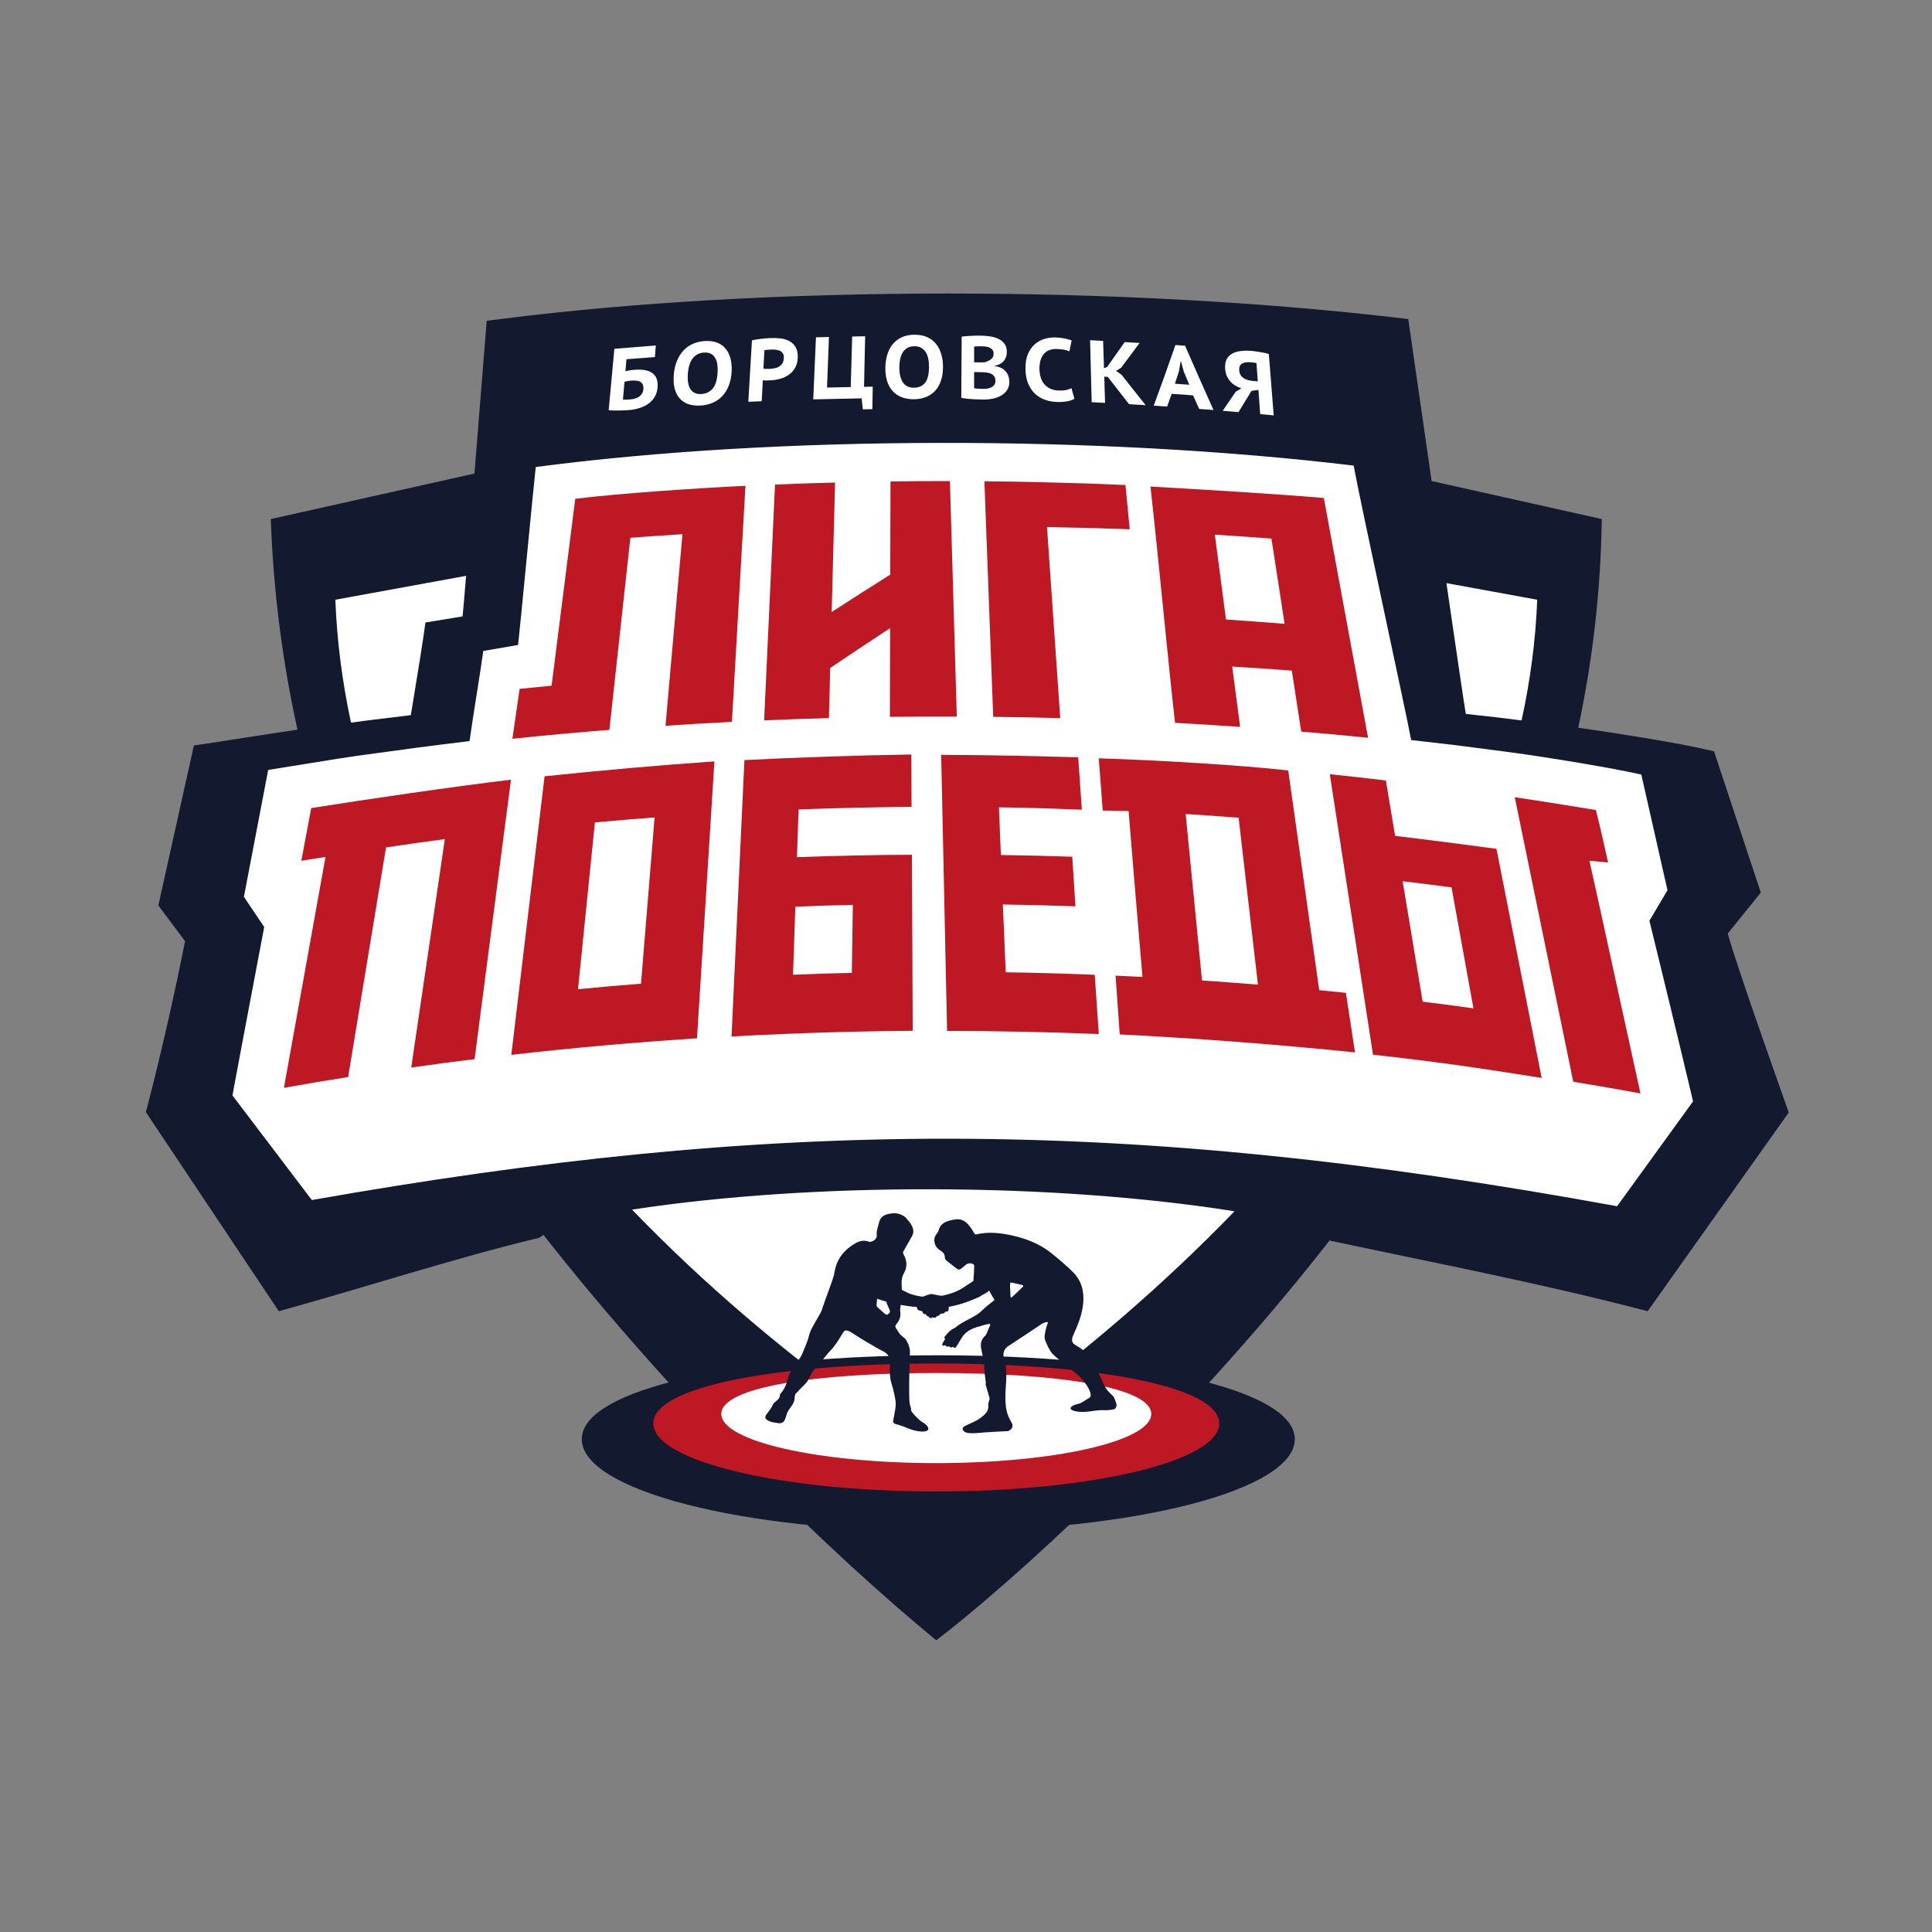 <?xml version="1.0" encoding="UTF-8" standalone="no"?>
<!-- Created with Inkscape (http://www.inkscape.org/) -->

<svg
   version="1.1"
   id="svg2"
   width="377.953"
   height="377.953"
   viewBox="0 0 377.953 377.953"
   sodipodi:docname="Logo.ai"
   xmlns:inkscape="http://www.inkscape.org/namespaces/inkscape"
   xmlns:sodipodi="http://sodipodi.sourceforge.net/DTD/sodipodi-0.dtd"
   xmlns="http://www.w3.org/2000/svg"
   xmlns:svg="http://www.w3.org/2000/svg">
  <rect x="0" y="0" width="377.953" height="377.953" fill="#808080" stroke="none"/>
  <defs
     id="defs6">
    <clipPath
       clipPathUnits="userSpaceOnUse"
       id="clipPath16">
      <path
         d="M 0,283.465 H 283.465 V 0 H 0 Z"
         id="path14" />
    </clipPath>
  </defs>
  <sodipodi:namedview
     id="namedview4"
     pagecolor="#ffffff"
     bordercolor="#000000"
     borderopacity="0.25"
     inkscape:showpageshadow="2"
     inkscape:pageopacity="0.0"
     inkscape:pagecheckerboard="0"
     inkscape:deskcolor="#d1d1d1" />
  <g
     id="g8"
     inkscape:groupmode="layer"
     inkscape:label="Logo"
     transform="matrix(1.333,0,0,-1.333,0,377.953)">
    <g
       id="g10">
      <g
         id="g12"
         clip-path="url(#clipPath16)">
        <g
           id="g18"
           transform="translate(253.563,146.539)">
          <path
             d="m 0,0 4.849,6.007 -6.867,20.734 -1.926,0.429 c -3.932,0.877 -12.266,2.214 -17.998,3.027 2.071,9.725 3.303,19.933 3.45,30.623 l -24.97,5.58 c -1.818,12.573 -3.43,23.778 -3.43,23.778 l -2.317,0.266 c -19.777,2.274 -42.312,3.475 -65.168,3.475 -23.592,0 -46.184,-1.279 -65.336,-3.697 l -2.423,-0.306 c 0,0 -0.9,-11.317 -1.796,-22.416 l -29.892,-6.68 c 0.393,-10.876 1.766,-21.167 3.919,-30.907 -2.091,-0.302 -5.068,-0.767 -7.751,-1.185 -2.056,-0.32 -3.998,-0.623 -5.254,-0.809 l -2.198,-0.324 -5.217,-23.477 3.923,-5.251 c -2.837,-14.273 -5.755,-25.082 -5.755,-25.082 l 19.511,-29.22 c 12.251,3.382 26.155,7.893 38.137,10.756 0.133,0.032 0.39,0.21 0.702,0.449 19.63,-24.992 42.278,-46.874 57.649,-59.502 10.216,7.799 35.478,30.224 57.752,58.716 0.064,-0.041 0.128,-0.079 0.203,-0.095 14.881,-3.183 30.664,-6.189 46.446,-10.323 L 8.95,-26.266 C 8.95,-26.266 1.056,-4.142 0,0"
             style="fill:#13192e;fill-opacity:1;fill-rule:nonzero;stroke:none"
             id="path20" />
        </g>
        <g
           id="g22"
           transform="translate(244.717,152.886)">
          <path
             d="m 0,0 -3.843,16.975 c -4.101,0.953 -13.747,2.521 -18.645,3.195 l -8.749,1.139 c -1.386,0.165 -2.649,0.309 -4.468,0.512 -0.765,0.09 -1.148,0.135 -1.913,0.222 -0.631,3.536 -7.55,35.317 -8.44,40.279 -37.355,4.475 -84.439,4.475 -120.033,-0.211 -0.278,-2.273 -2.318,-23.86 -2.593,-26.117 l -5.108,-0.876 c -0.594,-4.286 -1.401,-8.81 -2.012,-13.229 -2.61,-0.312 -5.214,-0.641 -7.814,-0.979 l -8.677,-1.179 c -3.021,-0.428 -10.054,-1.612 -13.064,-2.075 -0.997,-5.19 -2.276,-11.877 -3.563,-18.619 l 2.979,-4.436 c -2.777,-14.548 -4.661,-24.715 -4.661,-24.715 l 11.652,-15.35 c 67.34,11.866 118.633,12.43 191.559,-0.911 l 11.145,15.389 c -2.238,9.525 -6.403,26.511 -6.403,26.511 z m -25.042,25.373 3.627,-0.453 c 1.258,5.75 2.061,11.658 2.297,17.715 l -13.324,2.435 c 1.421,-9.766 2.614,-17.885 2.843,-19.195 1.812,-0.194 3.124,-0.338 4.557,-0.502 m -126.921,-72.242 c 22.238,-23.073 44.652,-36.313 44.652,-36.313 0,0 21.823,13.351 43.768,36.067 -26.695,4.232 -61.836,4.303 -88.42,0.246 m -41.243,71.472 c -1.254,5.834 -2.057,11.847 -2.298,18.032 l 19.192,3.507 c -0.259,-3.106 -0.449,-5.315 -0.519,-5.952 l -5.446,-0.896 -0.317,-2.192 c -0.313,-2.169 -0.692,-4.458 -1.059,-6.673 -0.257,-1.555 -0.52,-3.145 -0.768,-4.734 -1.863,-0.22 -3.848,-0.462 -6.093,-0.741 z"
             style="fill:#ffffff;fill-opacity:1;fill-rule:nonzero;stroke:none"
             id="path24" />
        </g>
        <g
           id="g26"
           transform="translate(92.511,204.611)">
          <path
             d="M 0,0 C 3.053,0.229 4.582,0.334 7.642,0.526 6.8,-8.983 5.972,-18.352 5.157,-27.584 c 3.894,0.258 5.844,0.372 9.747,0.569 0.65,11.34 1.313,22.887 1.987,34.645 -6.379,-0.305 -18.705,-1.108 -24.98,-1.911 -0.991,-7.763 -2.507,-19.847 -3.473,-27.426 -1.878,-0.176 -2.817,-0.269 -4.692,-0.46 -0.425,-2.94 -0.637,-4.406 -1.059,-7.327 4.729,0.496 9.476,0.933 14.232,1.307 C -2.07,-18.93 -1.043,-9.535 0,0"
             style="fill:#bd1824;fill-opacity:1;fill-rule:nonzero;stroke:none"
             id="path28" />
        </g>
        <g
           id="g30"
           transform="translate(44.221,157.215)">
          <path
             d="m 0,0 3.549,0.558 c 0,0 -4.109,-22.778 -6.101,-33.884 3.76,0.666 5.644,0.983 9.423,1.585 1.817,11.047 3.669,22.279 5.559,33.699 3.447,0.513 5.174,0.756 8.634,1.214 -1.676,-11.36 -3.32,-22.532 -4.934,-33.522 3.712,0.526 5.571,0.773 9.298,1.235 1.74,13.396 3.52,27.063 5.34,41.011 C 22.113,10.857 10.01,9.08 1.449,7.729 1.009,5.298 0,0 0,0"
             style="fill:#bd1824;fill-opacity:1;fill-rule:nonzero;stroke:none"
             id="path32" />
        </g>
        <g
           id="g34"
           transform="translate(125.013,140.76)">
          <path
             d="m 0,0 c -3.454,-0.082 -5.18,-0.136 -8.629,-0.271 0.133,3.977 0.2,5.975 0.334,9.987 3.373,0.13 5.061,0.182 8.44,0.262 C 0.087,5.969 0.058,3.974 0,0 m -8.052,16.98 c 0.093,2.793 0.14,4.193 0.234,7.003 5.52,0.208 11.048,0.336 16.583,0.382 -0.016,3.063 -0.023,4.599 -0.039,7.683 -8.182,-0.135 -16.341,-0.407 -24.49,-0.819 -0.644,-13.792 -1.274,-27.31 -1.892,-40.564 3.36,0.185 5.042,0.265 8.409,0.4 6.05,0.243 12.11,0.388 18.179,0.435 -0.036,7.044 -0.072,18.637 -0.109,25.83 -5.272,0 -12.08,-0.167 -16.875,-0.35"
             style="fill:#bd1824;fill-opacity:1;fill-rule:nonzero;stroke:none"
             id="path36" />
        </g>
        <g
           id="g38"
           transform="translate(87.305,162.837)">
          <path
             d="M 0,0 C 3.5,0.321 5.252,0.468 8.761,0.733 8.088,-7.498 7.423,-15.63 6.767,-23.666 3.064,-23.959 1.215,-24.121 -2.478,-24.476 -1.663,-16.415 -0.837,-8.257 0,0 m -12.267,-34.112 c 9.034,1.043 18.125,1.841 27.251,2.427 0.835,13.28 1.687,26.825 2.557,40.645 C 9.199,8.375 0.895,7.646 -7.385,6.772 -9.049,-7.132 -10.676,-20.757 -12.267,-34.112"
             style="fill:#bd1824;fill-opacity:1;fill-rule:nonzero;stroke:none"
             id="path40" />
        </g>
        <g
           id="g42"
           transform="translate(145.759,178.336)">
          <path
             d="M 0,0 C 3.934,-0.046 5.901,-0.084 9.836,-0.192 9.199,9.019 8.553,18.364 7.897,27.847 c 4.857,-0.081 7.286,-0.145 12.143,-0.321 -0.252,2.593 -0.378,3.893 -0.632,6.5 -4.786,0.204 -7.179,0.283 -11.965,0.395 0,0.002 -10e-4,0.004 -10e-4,0.007 -3.493,0.08 -5.24,0.107 -8.732,0.139 v -0.004 c 0.1,-2.66 0.149,-3.986 0.248,-6.63 C -0.69,18.486 -0.342,9.176 0,0"
             style="fill:#bd1824;fill-opacity:1;fill-rule:nonzero;stroke:none"
             id="path44" />
        </g>
        <g
           id="g46"
           transform="translate(186.595,204.488)">
          <path
             d="m 0,0 c 0.776,-5.029 1.162,-7.529 1.93,-12.503 -3.439,0.276 -5.159,0.402 -8.6,0.631 -0.652,4.955 -0.98,7.447 -1.639,12.457 C -4.984,0.373 -3.322,0.256 0,0 m -4.597,-27.629 c -0.464,3.526 -0.697,5.296 -1.164,8.85 3.501,-0.21 5.251,-0.328 8.749,-0.588 0.555,-3.596 0.831,-5.386 1.38,-8.954 3.928,-0.331 5.89,-0.512 9.811,-0.906 -2.122,11.518 -4.285,23.245 -6.491,35.186 -6.602,0.589 -18.827,1.305 -25.445,1.683 1.15,-10.209 2.493,-24.781 3.607,-34.676 3.822,-0.209 5.733,-0.328 9.553,-0.595"
             style="fill:#bd1824;fill-opacity:1;fill-rule:nonzero;stroke:none"
             id="path48" />
        </g>
        <g
           id="g50"
           transform="translate(208.785,136.535)">
          <path
             d="M 0,0 C -0.969,5.841 -1.948,11.732 -2.936,17.673 -0.064,17.33 1.371,17.149 4.239,16.769 5.321,10.802 6.392,4.886 7.453,-0.981 4.474,-0.569 2.984,-0.373 0,0 m -4.042,24.328 c -0.54,3.242 -0.811,4.869 -1.354,8.132 -3.289,0.392 -4.935,0.576 -8.23,0.919 2.158,-13.994 4.27,-27.712 6.337,-41.161 3.373,-0.377 5.058,-0.579 8.426,-1.006 5.652,-0.718 10.707,-1.521 16.329,-2.407 -1.865,9.424 -1.863,9.418 -6.633,33.626 -3.978,0.539 -10.888,1.428 -14.875,1.897"
             style="fill:#bd1824;fill-opacity:1;fill-rule:nonzero;stroke:none"
             id="path52" />
        </g>
        <g
           id="g54"
           transform="translate(233.262,157.215)">
          <path
             d="M 0,0 2.736,-0.255 C 2.229,2.028 1.569,4.998 0.948,7.442 -2.703,8.045 -7.3,8.784 -10.961,9.327 -8.034,-4.872 -5.173,-18.79 -2.376,-32.434 1.575,-33.085 3.547,-33.427 7.485,-34.147 4.99,-22.832 2.594,-11.694 0,0"
             style="fill:#bd1824;fill-opacity:1;fill-rule:nonzero;stroke:none"
             id="path56" />
        </g>
        <g
           id="g58"
           transform="translate(139.407,212.933)">
          <path
             d="m 0,0 c -3.489,0.003 -5.233,-0.008 -8.719,-0.055 -0.015,-5.502 -0.022,-8.236 -0.037,-13.67 -3.449,-2.177 -5.168,-3.275 -8.596,-5.49 0.164,6.271 0.33,12.603 0.497,18.998 -3.527,-0.092 -5.29,-0.15 -8.812,-0.293 -0.542,-11.745 -1.075,-23.279 -1.598,-34.607 3.799,0.162 5.7,0.229 9.506,0.333 0.076,2.932 0.115,4.403 0.192,7.355 3.505,2.359 5.263,3.529 8.791,5.849 -0.014,-5.242 -0.021,-7.847 -0.035,-13.025 3.926,0.05 5.891,0.059 9.821,0.048 C 0.679,-23.244 0.343,-11.727 0,0"
             style="fill:#bd1824;fill-opacity:1;fill-rule:nonzero;stroke:none"
             id="path60" />
        </g>
        <g
           id="g62"
           transform="translate(176.405,139.642)">
          <path
             d="M 0,0 C -0.791,8.047 -1.591,16.189 -2.401,24.429 0.708,24.234 2.262,24.125 5.37,23.888 6.327,15.624 7.273,7.459 8.208,-0.611 4.926,-0.343 3.284,-0.221 0,0 m 17.198,-1.417 c -1.49,10.578 -3.005,21.322 -4.544,32.234 -6.505,0.764 -19.614,1.543 -27.809,1.786 0.192,-2.248 0.36,-4.91 0.583,-7.661 l 3.794,-0.073 c 0.658,-8.131 1.493,-17.937 2.041,-24.35 -1.58,0.082 -2.37,0.12 -3.95,0.191 0.245,-3.462 0.367,-5.187 0.61,-8.624 11.535,-0.585 23.034,-1.465 34.528,-2.639 -0.531,3.483 -0.797,5.23 -1.333,8.739 -1.567,0.164 -2.351,0.243 -3.92,0.397"
             style="fill:#bd1824;fill-opacity:1;fill-rule:nonzero;stroke:none"
             id="path64" />
        </g>
        <g
           id="g66"
           transform="translate(147.599,140.844)">
          <path
             d="M 0,0 C -0.17,3.963 -0.255,5.952 -0.426,9.95 3.835,9.884 5.966,9.831 10.227,9.685 c -0.185,2.9 -0.278,4.355 -0.464,7.273 -4.192,0.141 -6.288,0.191 -10.478,0.254 -0.113,2.791 -0.169,4.191 -0.283,7 5.166,-0.074 7.001,-0.158 12.169,-0.35 -0.227,3.247 -0.319,4.572 -0.536,7.682 -6.661,0.2 -12.565,0.333 -19.22,0.361 -0.355,0.009 -0.533,0.013 -0.889,0.021 C -9.18,18.148 -8.892,4.642 -8.61,-8.602 -1.193,-8.619 6.232,-8.755 13.656,-9.065 13.419,-5.598 13.3,-3.857 13.061,-0.363 8.708,-0.187 4.352,-0.066 0,0"
             style="fill:#bd1824;fill-opacity:1;fill-rule:nonzero;stroke:none"
             id="path68" />
        </g>
        <g
           id="g70"
           transform="translate(190.022,72.325)">
          <path
             d="m 0,0 c 0,-7.467 -23.425,-13.52 -52.32,-13.52 -28.896,0 -52.321,6.053 -52.321,13.52 0,7.467 23.425,12.313 52.321,12.313 C -23.425,12.313 0,7.467 0,0"
             style="fill:#13192e;fill-opacity:1;fill-rule:nonzero;stroke:none"
             id="path72" />
        </g>
        <g
           id="g74"
           transform="translate(178.935,74.644)">
          <path
             d="m 0,0 c 0,-5.519 -18.593,-9.994 -41.528,-9.994 -22.936,0 -41.529,4.475 -41.529,9.994 0,5.519 18.593,8.786 41.529,8.786 C -18.593,8.786 0,5.519 0,0"
             style="fill:#bd1824;fill-opacity:1;fill-rule:nonzero;stroke:none"
             id="path76" />
        </g>
        <g
           id="g78"
           transform="translate(168.956,76.031)">
          <path
             d="m 0,0 c 0,-3.985 -14.125,-7.216 -31.55,-7.216 -17.424,0 -31.549,3.231 -31.549,7.216 0,3.985 14.125,6.008 31.549,6.008 C -14.125,6.008 0,3.985 0,0"
             style="fill:#ffffff;fill-opacity:1;fill-rule:nonzero;stroke:none"
             id="path80" />
        </g>
        <g
           id="g82"
           transform="translate(150.099,94.68)">
          <path
             d="m 0,0 c -0.525,-0.518 -1.054,-1.032 -1.602,-1.524 -0.154,-0.139 -0.19,0.048 -0.198,0.163 -0.025,0.324 -0.069,1.279 -0.07,1.433 -0.006,0.624 -10e-4,0.626 0.577,0.483 C -0.9,0.458 -0.505,0.369 -0.11,0.282 0.078,0.241 0.13,0.128 0,0 m -19.575,-3.305 c 0.153,-0.316 0.085,-0.515 -0.173,-0.692 -0.175,-0.12 -0.321,-0.123 -0.492,0.04 -0.345,0.328 -0.714,0.63 -1.065,0.952 -0.07,0.063 -0.155,0.167 -0.15,0.247 0.018,0.341 0.025,0.69 0.085,1.023 0.374,-0.152 0.831,-0.299 1.331,-0.434 0.118,-0.391 0.286,-0.766 0.464,-1.136 m 33.327,-13.91 c -0.092,0.332 -0.228,0.651 -0.345,0.976 -0.36,0.475 -0.425,0.436 -0.828,0.87 -0.336,0.361 -0.558,0.769 -0.754,1.206 -1.622,3.617 -2.282,4.623 -4.128,5.643 -0.542,0.3 -0.562,0.819 -0.294,1.413 0.675,1.499 1.31,3.009 1.466,4.683 0.162,1.735 -0.232,3.317 -1.481,4.568 -0.96,0.962 -2.007,1.84 -3.058,2.701 -1.737,1.423 -3.759,2.227 -5.908,2.7 -1.724,0.38 -3.46,0.565 -5.198,0.163 -0.188,-0.043 -0.259,0.028 -0.353,0.183 -0.227,0.379 -0.463,0.758 -0.739,1.1 -0.533,0.658 -1.175,1.051 -2.068,0.899 -1.033,-0.176 -2.093,-0.414 -2.396,-1.553 -0.07,-0.266 -0.256,-0.509 -0.424,-0.736 -0.449,-0.605 -0.195,-1.634 0.416,-2.089 0.509,-0.379 0.917,-0.55 0.91,-1.235 -10e-4,-0.138 0.106,-0.319 0.218,-0.413 0.463,-0.385 0.956,-0.732 1.419,-1.116 0.301,-0.249 0.482,-0.287 0.806,-0.043 0.227,0.172 0.425,0.383 0.652,0.554 0.402,0.303 0.966,0.246 1.212,-0.083 -0.003,-0.66 -0.053,-1.475 -0.125,-2.315 -1.681,-1.051 -2.061,-1.603 -4.517,-2.155 -0.231,-0.052 -1.158,0.141 -1.515,0.231 -0.358,0.091 -1.216,-0.37 -1.428,-0.375 -0.212,-0.005 -1.59,0.257 -2.12,0.54 -0.151,0.081 -0.487,0.245 -0.919,0.457 -0.022,0.557 -0.049,1.281 -0.023,1.43 0.054,0.312 0.121,0.644 0.277,0.91 0.471,0.801 0.553,1.615 0.187,2.486 -0.135,0.321 -0.439,0.644 -0.121,0.979 0.045,0.047 0.944,1.698 1.129,1.994 0.631,1.007 -0.136,1.971 -0.703,2.586 -0.094,0.211 -0.349,0.373 -0.562,0.502 -0.75,0.452 -1.546,0.416 -2.346,0.203 -0.599,-0.159 -1.033,-0.559 -1.164,-1.148 -0.141,-0.632 -0.429,-1.235 -0.349,-1.928 0.062,-0.539 -0.683,-1.117 -1.193,-0.934 -0.705,0.252 -1.353,0.097 -1.938,-0.238 -1.629,-0.935 -2.75,-2.279 -3.068,-4.222 -0.057,-0.35 -0.145,-0.7 -0.266,-1.032 -0.29,-0.795 -0.155,-0.528 -0.491,-1.397 -0.328,-0.851 -0.618,-1.718 -0.925,-2.578 -0.11,-0.31 -0.186,-0.641 -0.34,-0.925 -0.465,-0.862 -0.994,-1.687 -1.431,-2.564 -0.237,-0.475 -0.318,-1.034 -0.503,-1.542 -0.236,-0.648 -0.495,-1.287 -0.764,-1.92 -0.115,-0.269 -0.253,-0.538 -0.431,-0.762 -0.758,-0.953 -1.493,-1.927 -1.776,-3.167 -0.19,-0.832 -0.592,-1.511 -1.117,-2.13 0.063,-0.321 -0.113,-0.537 -0.303,-0.734 -0.237,-0.245 -0.597,-0.426 -0.71,-0.72 -0.17,-0.444 -0.452,-0.767 -0.709,-1.13 -0.163,-0.229 -0.51,-0.556 -0.352,-0.89 0.01,-0.019 0.3,-0.534 1.617,-0.65 1.173,-0.27 1.219,0.507 1.526,1.396 0.139,0.403 0.444,0.743 0.686,1.102 0.233,0.347 0.426,0.713 0.427,1.148 10e-4,0.386 0.106,0.691 0.431,0.887 0.302,0.435 1.137,1.112 1.438,1.548 0.084,0.121 0.551,1.23 1.024,1.743 0.728,0.79 1.389,1.648 2.084,2.473 0.246,0.292 0.526,0.553 0.757,0.857 0.575,0.755 0.864,1.265 1.326,2.003 0.281,0.449 0.401,0.488 0.851,0.326 0.326,-0.118 0.623,-0.333 0.917,-0.53 0.9,-0.605 3.515,-2.13 3.911,-2.316 1.101,-0.515 1.335,-1.026 1.256,-2.233 -0.093,-1.442 0.086,-2.212 0.311,-2.927 0.239,-0.759 0.388,-1.533 0.513,-2.32 0.108,-0.678 -0.189,-1.931 -0.338,-2.728 -0.175,-0.592 0.486,-0.632 0.748,-0.713 0.59,-0.181 0.872,-0.283 1.438,-0.52 1.744,-0.731 3.829,-0.655 2.591,0.561 -0.09,0.122 -0.663,0.438 -0.779,0.533 -0.455,0.371 -1.434,1.362 -1.391,1.608 0.047,0.262 -0.127,0.563 -0.18,0.818 -0.045,0.213 -0.072,0.635 -0.086,1.172 -0.002,0.073 -0.003,0.148 -0.005,0.224 -0.039,2.073 0.08,5.521 0.094,5.746 0.062,1.012 -0.054,1.404 -0.52,2.273 -0.125,0.234 -0.391,0.394 -0.596,0.584 -0.107,0.099 -0.24,0.176 -0.327,0.29 -0.156,0.203 -0.279,0.43 -0.426,0.64 -0.342,0.488 -0.352,0.552 0.021,1.02 0.39,0.491 0.532,1.035 0.439,1.665 -0.034,0.231 0.004,0.474 0.03,0.709 0.01,0.093 0.023,0.186 0.034,0.28 0.945,-0.173 1.803,-0.284 2.273,-0.295 0.087,-0.003 0.145,-0.085 0.136,-0.173 -0.019,-0.189 0.173,-0.355 0.453,-0.391 0.239,-0.031 0.352,-0.087 0.363,-0.229 0.015,-0.184 0.22,-0.287 0.387,-0.278 0.063,0.003 0.121,-0.029 0.131,-0.074 0.023,-0.099 0.096,-0.195 0.215,-0.22 0.041,-0.009 0.133,-0.041 0.141,-0.064 0.055,-0.161 0.457,-0.352 0.57,-0.069 0.077,-0.117 0.458,-0.151 0.583,0.058 0.018,0.03 0.066,0.081 0.083,0.085 0.163,0.035 0.404,0.127 0.449,0.274 0.019,0.06 0.115,0.101 0.194,0.094 0.238,-0.022 0.469,0.062 0.532,0.233 0.034,0.091 0.129,0.074 0.232,0.061 0.205,-0.026 0.322,0.21 0.302,0.439 -0.023,0.271 -0.044,0.25 0.244,0.305 1.984,0.375 3.671,1.166 4.28,1.428 0.474,0.361 1.212,0.606 1.389,0.923 l 0.815,-1.398 c -0.389,-0.318 -0.797,-0.612 -1.181,-0.935 -0.485,-0.407 -0.909,-0.906 -1.438,-1.235 -1.048,-0.65 -2.223,-1.087 -3.174,-1.903 -0.025,-0.021 -0.059,-0.034 -0.09,-0.046 -0.615,-0.244 -1.122,-0.841 -1.499,-1.367 0.33,-0.368 -0.212,-0.494 -0.298,-1.089 -0.012,-0.085 0.262,-0.172 0.304,-0.105 0.145,0.227 0.284,-0.283 0.527,-0.154 0.266,0.141 0.38,-0.246 0.587,-0.099 0.221,0.156 0.397,-0.228 0.568,-0.018 0.17,0.211 0.684,1.095 0.891,1.428 0.61,0.978 1.581,1.402 2.642,1.668 0.146,0.037 0.286,0.098 0.431,0.136 0.291,0.076 0.581,0.16 0.877,0.21 0.191,0.032 0.284,-0.037 0.176,-0.264 C -5,-6.083 -5.145,-6.475 -5.312,-6.856 -5.357,-6.96 -5.408,-7.075 -5.49,-7.146 -6.081,-7.663 -6.252,-8.32 -6.099,-9.082 c 0.203,-1.018 0.484,-2.018 0.479,-3.072 -0.002,-0.609 0.131,-1.22 0.194,-1.831 0.012,-0.115 -0.016,-0.235 -0.025,-0.352 0.193,-0.661 0.391,-1.32 0.574,-1.984 0.024,-0.087 -0.026,-0.196 -0.045,-0.293 -0.052,-0.263 -0.173,-0.532 -0.144,-0.786 0.067,-0.592 -0.188,-1.018 -0.576,-1.378 -0.286,-0.264 -0.601,-0.503 -0.929,-0.711 -0.537,-0.341 -1.173,-0.548 -1.733,-0.848 -0.222,-0.118 -0.566,-0.26 -0.516,-0.552 0.048,-0.287 0.414,-0.509 0.695,-0.538 0.251,-0.025 0.503,-0.064 0.754,-0.06 0.564,0.01 1.287,0.093 1.849,0.132 1.08,0.074 2.162,0.121 3.243,0.179 0.033,0.002 0.07,-0.006 0.1,0.005 0.576,0.218 0.873,0.664 0.517,1.284 -0.298,0.518 -0.566,1.083 -0.698,1.66 -0.457,1.996 0.054,3.992 -0.066,6.175 -0.051,0.922 -0.384,1.428 -0.41,2.022 -0.026,0.598 0.254,1.038 0.738,1.356 0.701,0.458 1.4,0.92 2.098,1.382 0.936,0.62 1.877,1.231 2.8,1.869 0.22,0.153 0.963,0.387 0.881,0.167 C 3.493,-5.768 3.05,-7.193 3.262,-7.757 3.565,-8.56 3.757,-8.965 4.176,-9.602 c 0.378,-0.575 2.634,-2.241 3.595,-3.048 1.702,-1.43 2.613,-3.296 2.014,-3.624 -0.361,-0.198 -1.173,-0.797 -1.573,-0.883 -1.688,-0.365 -1.632,-1.135 0.496,-1.199 1.015,-0.031 2.003,0.294 3.033,0.259 0.56,-0.019 1.093,-0.006 1.648,0.138 0.242,0.063 0.439,0.469 0.363,0.744"
             style="fill:#13192e;fill-opacity:1;fill-rule:nonzero;stroke:none"
             id="path84" />
        </g>
        <g
           id="g86"
           transform="translate(184.594,227.565)">
          <path
             d="m 0,0 c -0.296,0.027 -0.444,0.041 -0.739,0.068 -0.264,0.024 -0.515,0.071 -0.751,0.139 -0.236,0.07 -0.444,0.166 -0.622,0.29 -0.179,0.123 -0.323,0.279 -0.431,0.465 -0.108,0.186 -0.171,0.409 -0.188,0.669 -0.017,0.268 0.019,0.487 0.107,0.655 0.088,0.168 0.217,0.292 0.385,0.371 0.168,0.079 0.364,0.128 0.588,0.146 0.224,0.018 0.463,0.016 0.716,-0.008 C -0.761,2.779 -0.62,2.762 -0.515,2.744 -0.41,2.726 -0.304,2.702 -0.197,2.675 -0.118,1.605 -0.079,1.07 0,0 M 0.361,4.3 C 0.138,4.338 -0.079,4.371 -0.287,4.399 -0.496,4.427 -0.679,4.448 -0.836,4.463 -1.427,4.518 -1.972,4.517 -2.473,4.459 -2.974,4.402 -3.401,4.275 -3.756,4.08 -4.11,3.884 -4.381,3.607 -4.567,3.25 -4.753,2.892 -4.83,2.44 -4.797,1.895 c 0.023,-0.389 0.101,-0.743 0.233,-1.061 0.133,-0.317 0.308,-0.597 0.524,-0.841 0.216,-0.243 0.463,-0.449 0.741,-0.615 0.277,-0.167 0.573,-0.299 0.887,-0.397 -0.334,-0.202 -0.502,-0.303 -0.837,-0.505 -0.752,-1.115 -1.132,-1.673 -1.9,-2.789 0.924,-0.082 1.387,-0.122 2.312,-0.205 0.774,1.248 1.156,1.872 1.912,3.119 0.407,0.061 0.61,0.091 1.016,0.152 C 0.195,-2.671 0.246,-3.382 0.348,-4.806 1.14,-4.878 1.537,-4.914 2.33,-4.988 2.099,-1.987 1.862,1.014 1.62,4.014 1.442,4.073 1.244,4.127 1.025,4.173 0.805,4.22 0.584,4.261 0.361,4.3"
             style="fill:#ffffff;fill-opacity:1;fill-rule:nonzero;stroke:none"
             id="path88" />
        </g>
        <g
           id="g90"
           transform="translate(172.425,227.225)">
          <path
             d="M 0,0 C 0.242,0.733 0.363,1.1 0.602,1.833 0.697,2.406 0.745,2.693 0.839,3.266 0.866,3.264 0.879,3.263 0.905,3.261 1.061,2.675 1.14,2.381 1.297,1.795 1.621,1.015 1.784,0.625 2.111,-0.155 1.267,-0.092 0.844,-0.061 0,0 M 0.077,5.678 C -0.95,2.699 -2.012,-0.27 -3.108,-3.224 c 0.788,-0.055 1.182,-0.083 1.971,-0.139 0.269,0.752 0.403,1.129 0.668,1.881 C 0.782,-1.572 1.407,-1.617 2.659,-1.71 3.021,-2.508 3.203,-2.907 3.568,-3.705 4.406,-3.767 4.825,-3.798 5.663,-3.862 4.257,-0.723 2.867,2.421 1.492,5.573 0.926,5.615 0.643,5.636 0.077,5.678"
             style="fill:#ffffff;fill-opacity:1;fill-rule:nonzero;stroke:none"
             id="path92" />
        </g>
        <g
           id="g94"
           transform="translate(163.785,229.107)">
          <path
             d="M 0,0 C 0.297,0.181 0.445,0.271 0.741,0.452 1.844,1.911 2.388,2.64 3.464,4.097 2.589,4.148 2.151,4.173 1.276,4.223 0.253,2.761 -0.265,2.029 -1.314,0.565 -1.494,0.497 -1.585,0.463 -1.765,0.395 c -0.051,1.602 -0.077,2.403 -0.129,4.004 -0.765,0.043 -1.148,0.063 -1.913,0.104 0.081,-3.033 0.159,-6.067 0.234,-9.1 0.786,-0.041 1.179,-0.062 1.966,-0.104 -0.047,1.539 -0.071,2.309 -0.119,3.848 0.205,-0.011 0.307,-0.017 0.512,-0.028 1.239,-1.604 1.865,-2.406 3.129,-4.013 0.973,-0.054 1.46,-0.082 2.434,-0.137 C 2.916,-3.243 2.207,-2.349 0.807,-0.564 0.483,-0.338 0.322,-0.226 0,0"
             style="fill:#ffffff;fill-opacity:1;fill-rule:nonzero;stroke:none"
             id="path96" />
        </g>
        <g
           id="g98"
           transform="translate(156.469,226.297)">
          <path
             d="M 0,0 C -0.293,-0.067 -0.655,-0.092 -1.087,-0.076 -1.553,-0.058 -1.965,0.031 -2.319,0.191 -2.674,0.352 -2.968,0.57 -3.201,0.847 -3.434,1.124 -3.61,1.451 -3.73,1.828 -3.85,2.205 -3.913,2.619 -3.92,3.07 c -0.008,0.512 0.048,0.956 0.168,1.333 0.12,0.377 0.29,0.687 0.511,0.93 0.221,0.244 0.487,0.422 0.801,0.536 0.312,0.114 0.664,0.163 1.053,0.149 C -0.946,6.001 -0.58,5.965 -0.289,5.91 0.001,5.856 0.256,5.777 0.476,5.673 0.608,6.312 0.673,6.631 0.803,7.271 0.55,7.376 0.231,7.471 -0.154,7.555 -0.538,7.639 -1.01,7.693 -1.57,7.714 -2.078,7.733 -2.592,7.67 -3.114,7.525 -3.636,7.38 -4.109,7.13 -4.535,6.778 -4.961,6.425 -5.309,5.952 -5.579,5.359 -5.85,4.766 -5.982,4.028 -5.974,3.143 c 0.009,-0.85 0.138,-1.578 0.389,-2.185 0.252,-0.606 0.59,-1.108 1.013,-1.505 0.424,-0.396 0.91,-0.691 1.456,-0.883 0.547,-0.194 1.117,-0.301 1.71,-0.323 0.504,-0.019 0.995,0.008 1.47,0.081 0.475,0.072 0.856,0.203 1.142,0.391 -0.172,0.62 -0.258,0.93 -0.429,1.55 C 0.552,0.156 0.293,0.067 0,0"
             style="fill:#ffffff;fill-opacity:1;fill-rule:nonzero;stroke:none"
             id="path100" />
        </g>
        <g
           id="g102"
           transform="translate(145.94,227.088)">
          <path
             d="m 0,0 c -0.1,-0.15 -0.235,-0.273 -0.406,-0.369 -0.17,-0.097 -0.368,-0.164 -0.592,-0.203 -0.224,-0.039 -0.459,-0.056 -0.705,-0.052 -0.097,0.002 -0.209,0.006 -0.337,0.013 -0.127,0.007 -0.253,0.013 -0.376,0.02 -0.123,0.007 -0.235,0.015 -0.336,0.025 -0.101,0.011 -0.178,0.025 -0.231,0.044 0.002,0.947 0.002,1.42 0.003,2.368 0.429,-0.008 0.644,-0.012 1.073,-0.02 C -1.662,1.821 -1.42,1.806 -1.18,1.779 -0.94,1.753 -0.721,1.697 -0.524,1.611 -0.327,1.525 -0.166,1.397 -0.042,1.23 0.081,1.064 0.145,0.84 0.147,0.563 0.148,0.337 0.1,0.149 0,0 m -2.978,5.592 c 0.121,0.016 0.286,0.026 0.493,0.031 0.206,0.005 0.436,0.005 0.686,0 0.207,-0.004 0.41,-0.021 0.609,-0.051 0.198,-0.03 0.378,-0.085 0.538,-0.167 0.16,-0.081 0.289,-0.192 0.385,-0.333 C -0.171,4.932 -0.122,4.748 -0.12,4.523 -0.118,4.185 -0.241,3.921 -0.492,3.73 -0.743,3.54 -1.05,3.392 -1.414,3.286 -1.536,3.271 -1.686,3.264 -1.864,3.263 -2.043,3.261 -2.197,3.262 -2.327,3.265 -2.588,3.27 -2.718,3.272 -2.979,3.277 c 10e-4,0.926 10e-4,1.389 10e-4,2.315 M 1.554,2.05 C 1.364,2.24 1.142,2.39 0.889,2.499 0.635,2.609 0.364,2.679 0.077,2.711 0.076,2.742 0.076,2.758 0.076,2.789 0.398,2.843 0.671,2.937 0.895,3.071 1.12,3.205 1.301,3.366 1.438,3.554 1.574,3.742 1.673,3.946 1.735,4.166 1.797,4.386 1.827,4.609 1.824,4.834 1.817,5.293 1.706,5.674 1.492,5.973 1.277,6.272 0.996,6.51 0.65,6.686 0.304,6.862 -0.084,6.987 -0.514,7.061 -0.944,7.135 -1.383,7.176 -1.83,7.184 -2.105,7.19 -2.38,7.19 -2.654,7.187 -2.929,7.183 -3.198,7.175 -3.46,7.163 -3.722,7.15 -3.967,7.133 -4.195,7.111 -4.423,7.089 -4.627,7.066 -4.808,7.043 -4.826,4.051 -4.845,1.059 -4.865,-1.934 c 0.247,-0.056 0.523,-0.1 0.827,-0.131 0.305,-0.031 0.605,-0.056 0.901,-0.074 0.296,-0.019 0.574,-0.03 0.835,-0.035 0.26,-0.005 0.47,-0.009 0.629,-0.012 0.486,-0.009 0.963,0.034 1.431,0.129 0.466,0.095 0.88,0.247 1.24,0.457 0.359,0.209 0.649,0.481 0.868,0.814 0.22,0.333 0.326,0.739 0.32,1.216 C 2.181,0.785 2.122,1.097 2.009,1.364 1.896,1.63 1.744,1.859 1.554,2.05"
             style="fill:#ffffff;fill-opacity:1;fill-rule:nonzero;stroke:none"
             id="path104" />
        </g>
        <g
           id="g106"
           transform="translate(135.743,227.336)">
          <path
             d="m 0,0 c -0.39,-0.468 -0.934,-0.702 -1.628,-0.702 -0.378,-0.001 -0.704,0.073 -0.978,0.22 -0.274,0.147 -0.497,0.355 -0.667,0.624 -0.17,0.268 -0.295,0.589 -0.375,0.962 -0.08,0.373 -0.115,0.785 -0.106,1.236 0.021,1.058 0.229,1.831 0.619,2.317 0.389,0.487 0.919,0.73 1.592,0.73 C -1.154,5.388 -0.825,5.311 -0.555,5.16 -0.285,5.008 -0.062,4.795 0.113,4.522 0.288,4.249 0.413,3.925 0.488,3.552 0.564,3.179 0.599,2.775 0.596,2.342 0.588,1.249 0.39,0.468 0,0 M 1.598,5.762 C 1.251,6.179 0.819,6.503 0.3,6.734 -0.217,6.964 -0.824,7.079 -1.519,7.079 -2.172,7.079 -2.758,6.972 -3.277,6.759 -3.797,6.545 -4.24,6.236 -4.607,5.832 -4.974,5.428 -5.261,4.93 -5.466,4.34 -5.671,3.749 -5.785,3.081 -5.805,2.335 -5.823,1.632 -5.754,0.991 -5.593,0.41 c 0.16,-0.581 0.413,-1.079 0.76,-1.495 0.346,-0.415 0.785,-0.737 1.314,-0.966 0.529,-0.229 1.152,-0.343 1.868,-0.343 0.662,0 1.259,0.106 1.791,0.318 0.531,0.212 0.983,0.52 1.354,0.923 C 1.866,-0.75 2.15,-0.254 2.349,0.335 2.547,0.924 2.647,1.592 2.648,2.338 2.649,3.041 2.56,3.683 2.384,4.265 2.208,4.846 1.946,5.345 1.598,5.762"
             style="fill:#ffffff;fill-opacity:1;fill-rule:nonzero;stroke:none"
             id="path108" />
        </g>
        <g
           id="g110"
           transform="translate(126.804,226.77)">
          <path
             d="M 0,0 C 0.065,2.967 0.098,4.45 0.165,7.417 -0.598,7.403 -0.98,7.395 -1.743,7.38 -1.827,4.413 -1.869,2.93 -1.951,-0.037 c -1.392,-0.027 -2.088,-0.041 -3.48,-0.072 0.113,2.967 0.17,4.451 0.284,7.418 C -5.91,7.292 -6.292,7.283 -7.056,7.265 -7.19,4.229 -7.324,1.192 -7.456,-1.844 c 2.841,0.065 4.261,0.094 7.101,0.147 0.07,-0.644 0.105,-0.966 0.177,-1.61 0.558,0.01 0.838,0.015 1.396,0.025 0.024,1.322 0.036,1.983 0.06,3.305 C 0.767,0.014 0.511,0.009 0,0"
             style="fill:#ffffff;fill-opacity:1;fill-rule:nonzero;stroke:none"
             id="path112" />
        </g>
        <g
           id="g114"
           transform="translate(114.816,230.207)">
          <path
             d="m 0,0 c -0.131,-0.2 -0.297,-0.36 -0.498,-0.48 -0.201,-0.121 -0.429,-0.204 -0.684,-0.249 -0.255,-0.044 -0.509,-0.072 -0.762,-0.082 -0.043,-0.002 -0.102,-0.002 -0.176,0 -0.074,0.001 -0.154,0.002 -0.241,0.003 -0.087,0 -0.17,0.004 -0.247,0.009 -0.079,0.005 -0.135,0.012 -0.169,0.019 0.057,1.083 0.086,1.624 0.144,2.707 0.105,0.03 0.243,0.053 0.412,0.068 0.169,0.016 0.344,0.027 0.526,0.035 0.242,0.01 0.481,0.002 0.718,-0.023 0.236,-0.025 0.445,-0.082 0.626,-0.17 C -0.169,1.748 -0.026,1.622 0.079,1.458 0.184,1.293 0.231,1.072 0.218,0.794 0.203,0.464 0.131,0.2 0,0 M 1.946,2.387 C 1.711,2.772 1.402,3.068 1.02,3.274 0.638,3.48 0.203,3.61 -0.284,3.664 -0.771,3.718 -1.256,3.736 -1.738,3.716 -2.211,3.697 -2.686,3.658 -3.161,3.599 -3.637,3.54 -4.071,3.468 -4.463,3.382 -4.642,0.376 -4.819,-2.629 -4.994,-5.635 c 0.786,0.032 1.179,0.048 1.964,0.08 0.065,1.228 0.097,1.842 0.162,3.071 0.052,-0.007 0.131,-0.012 0.235,-0.017 0.105,-0.004 0.217,-0.006 0.335,-0.006 0.118,0.001 0.23,0.003 0.335,0.007 0.105,0.004 0.179,0.008 0.223,0.01 0.49,0.02 0.972,0.097 1.441,0.232 0.47,0.135 0.892,0.335 1.266,0.6 0.373,0.266 0.677,0.604 0.911,1.016 0.233,0.411 0.361,0.903 0.383,1.476 0.025,0.65 -0.08,1.168 -0.315,1.553"
             style="fill:#ffffff;fill-opacity:1;fill-rule:nonzero;stroke:none"
             id="path116" />
        </g>
        <g
           id="g118"
           transform="translate(104.591,226.505)">
          <path
             d="m 0,0 c -0.416,-0.491 -0.974,-0.756 -1.671,-0.798 -0.38,-0.022 -0.704,0.033 -0.971,0.164 -0.268,0.131 -0.481,0.325 -0.638,0.583 -0.157,0.259 -0.266,0.572 -0.326,0.939 -0.061,0.367 -0.075,0.777 -0.042,1.228 0.077,1.058 0.326,1.841 0.743,2.35 0.417,0.509 0.963,0.784 1.639,0.824 0.391,0.023 0.717,-0.033 0.98,-0.168 C -0.022,4.986 0.19,4.787 0.351,4.524 0.512,4.261 0.621,3.946 0.677,3.577 0.732,3.209 0.748,2.808 0.722,2.374 0.656,1.282 0.416,0.49 0,0 M 2.618,4.402 C 2.472,4.972 2.235,5.456 1.909,5.852 1.583,6.248 1.166,6.546 0.657,6.745 0.15,6.944 -0.453,7.023 -1.152,6.981 -1.808,6.942 -2.402,6.8 -2.935,6.556 -3.469,6.312 -3.931,5.977 -4.321,5.551 -4.712,5.126 -5.026,4.612 -5.264,4.011 -5.502,3.409 -5.652,2.735 -5.71,1.99 -5.766,1.288 -5.729,0.651 -5.598,0.08 c 0.131,-0.57 0.36,-1.052 0.687,-1.447 0.326,-0.394 0.75,-0.69 1.27,-0.888 0.519,-0.197 1.14,-0.275 1.859,-0.233 0.665,0.039 1.27,0.179 1.815,0.423 0.544,0.242 1.014,0.576 1.408,1 0.393,0.424 0.705,0.937 0.935,1.538 0.23,0.6 0.364,1.274 0.405,2.019 0.037,0.702 -0.017,1.339 -0.163,1.91"
             style="fill:#ffffff;fill-opacity:1;fill-rule:nonzero;stroke:none"
             id="path120" />
        </g>
        <g
           id="g122"
           transform="translate(94.232,225.788)">
          <path
             d="m 0,0 c -0.106,-0.18 -0.246,-0.331 -0.418,-0.452 -0.172,-0.121 -0.369,-0.216 -0.59,-0.285 -0.221,-0.069 -0.456,-0.112 -0.704,-0.132 -0.204,-0.016 -0.412,-0.027 -0.624,-0.035 -0.212,-0.009 -0.37,-0.004 -0.474,0.014 0.091,1.046 0.136,1.568 0.227,2.614 0.081,0.023 0.219,0.054 0.414,0.091 0.195,0.037 0.359,0.06 0.491,0.071 0.262,0.02 0.514,0.022 0.753,0.006 C -0.686,1.877 -0.48,1.826 -0.308,1.74 -0.137,1.655 -0.004,1.522 0.086,1.344 0.177,1.166 0.211,0.93 0.188,0.635 0.169,0.392 0.107,0.181 0,0 M 2.102,2.248 C 1.948,2.594 1.718,2.865 1.411,3.061 1.103,3.257 0.731,3.386 0.292,3.447 -0.146,3.508 -0.632,3.517 -1.166,3.475 -1.393,3.458 -1.622,3.429 -1.851,3.389 -2.08,3.35 -2.279,3.31 -2.447,3.271 c 0.061,0.702 0.092,1.053 0.153,1.756 1.672,0.132 2.508,0.198 4.178,0.326 0.051,0.676 0.077,1.014 0.128,1.69 C -0.418,6.856 -1.634,6.76 -4.068,6.562 -4.352,3.559 -4.631,0.555 -4.906,-2.45 c 0.21,-0.026 0.447,-0.042 0.711,-0.047 0.265,-0.005 0.532,-0.005 0.802,-0.001 0.27,0.004 0.53,0.011 0.778,0.022 0.248,0.011 0.453,0.022 0.613,0.035 0.614,0.048 1.176,0.155 1.684,0.323 0.508,0.168 0.949,0.393 1.323,0.676 0.374,0.282 0.67,0.622 0.888,1.017 0.218,0.396 0.345,0.85 0.382,1.361 0.038,0.529 -0.02,0.966 -0.173,1.312"
             style="fill:#ffffff;fill-opacity:1;fill-rule:nonzero;stroke:none"
             id="path124" />
        </g>
      </g>
    </g>
  </g>
</svg>
